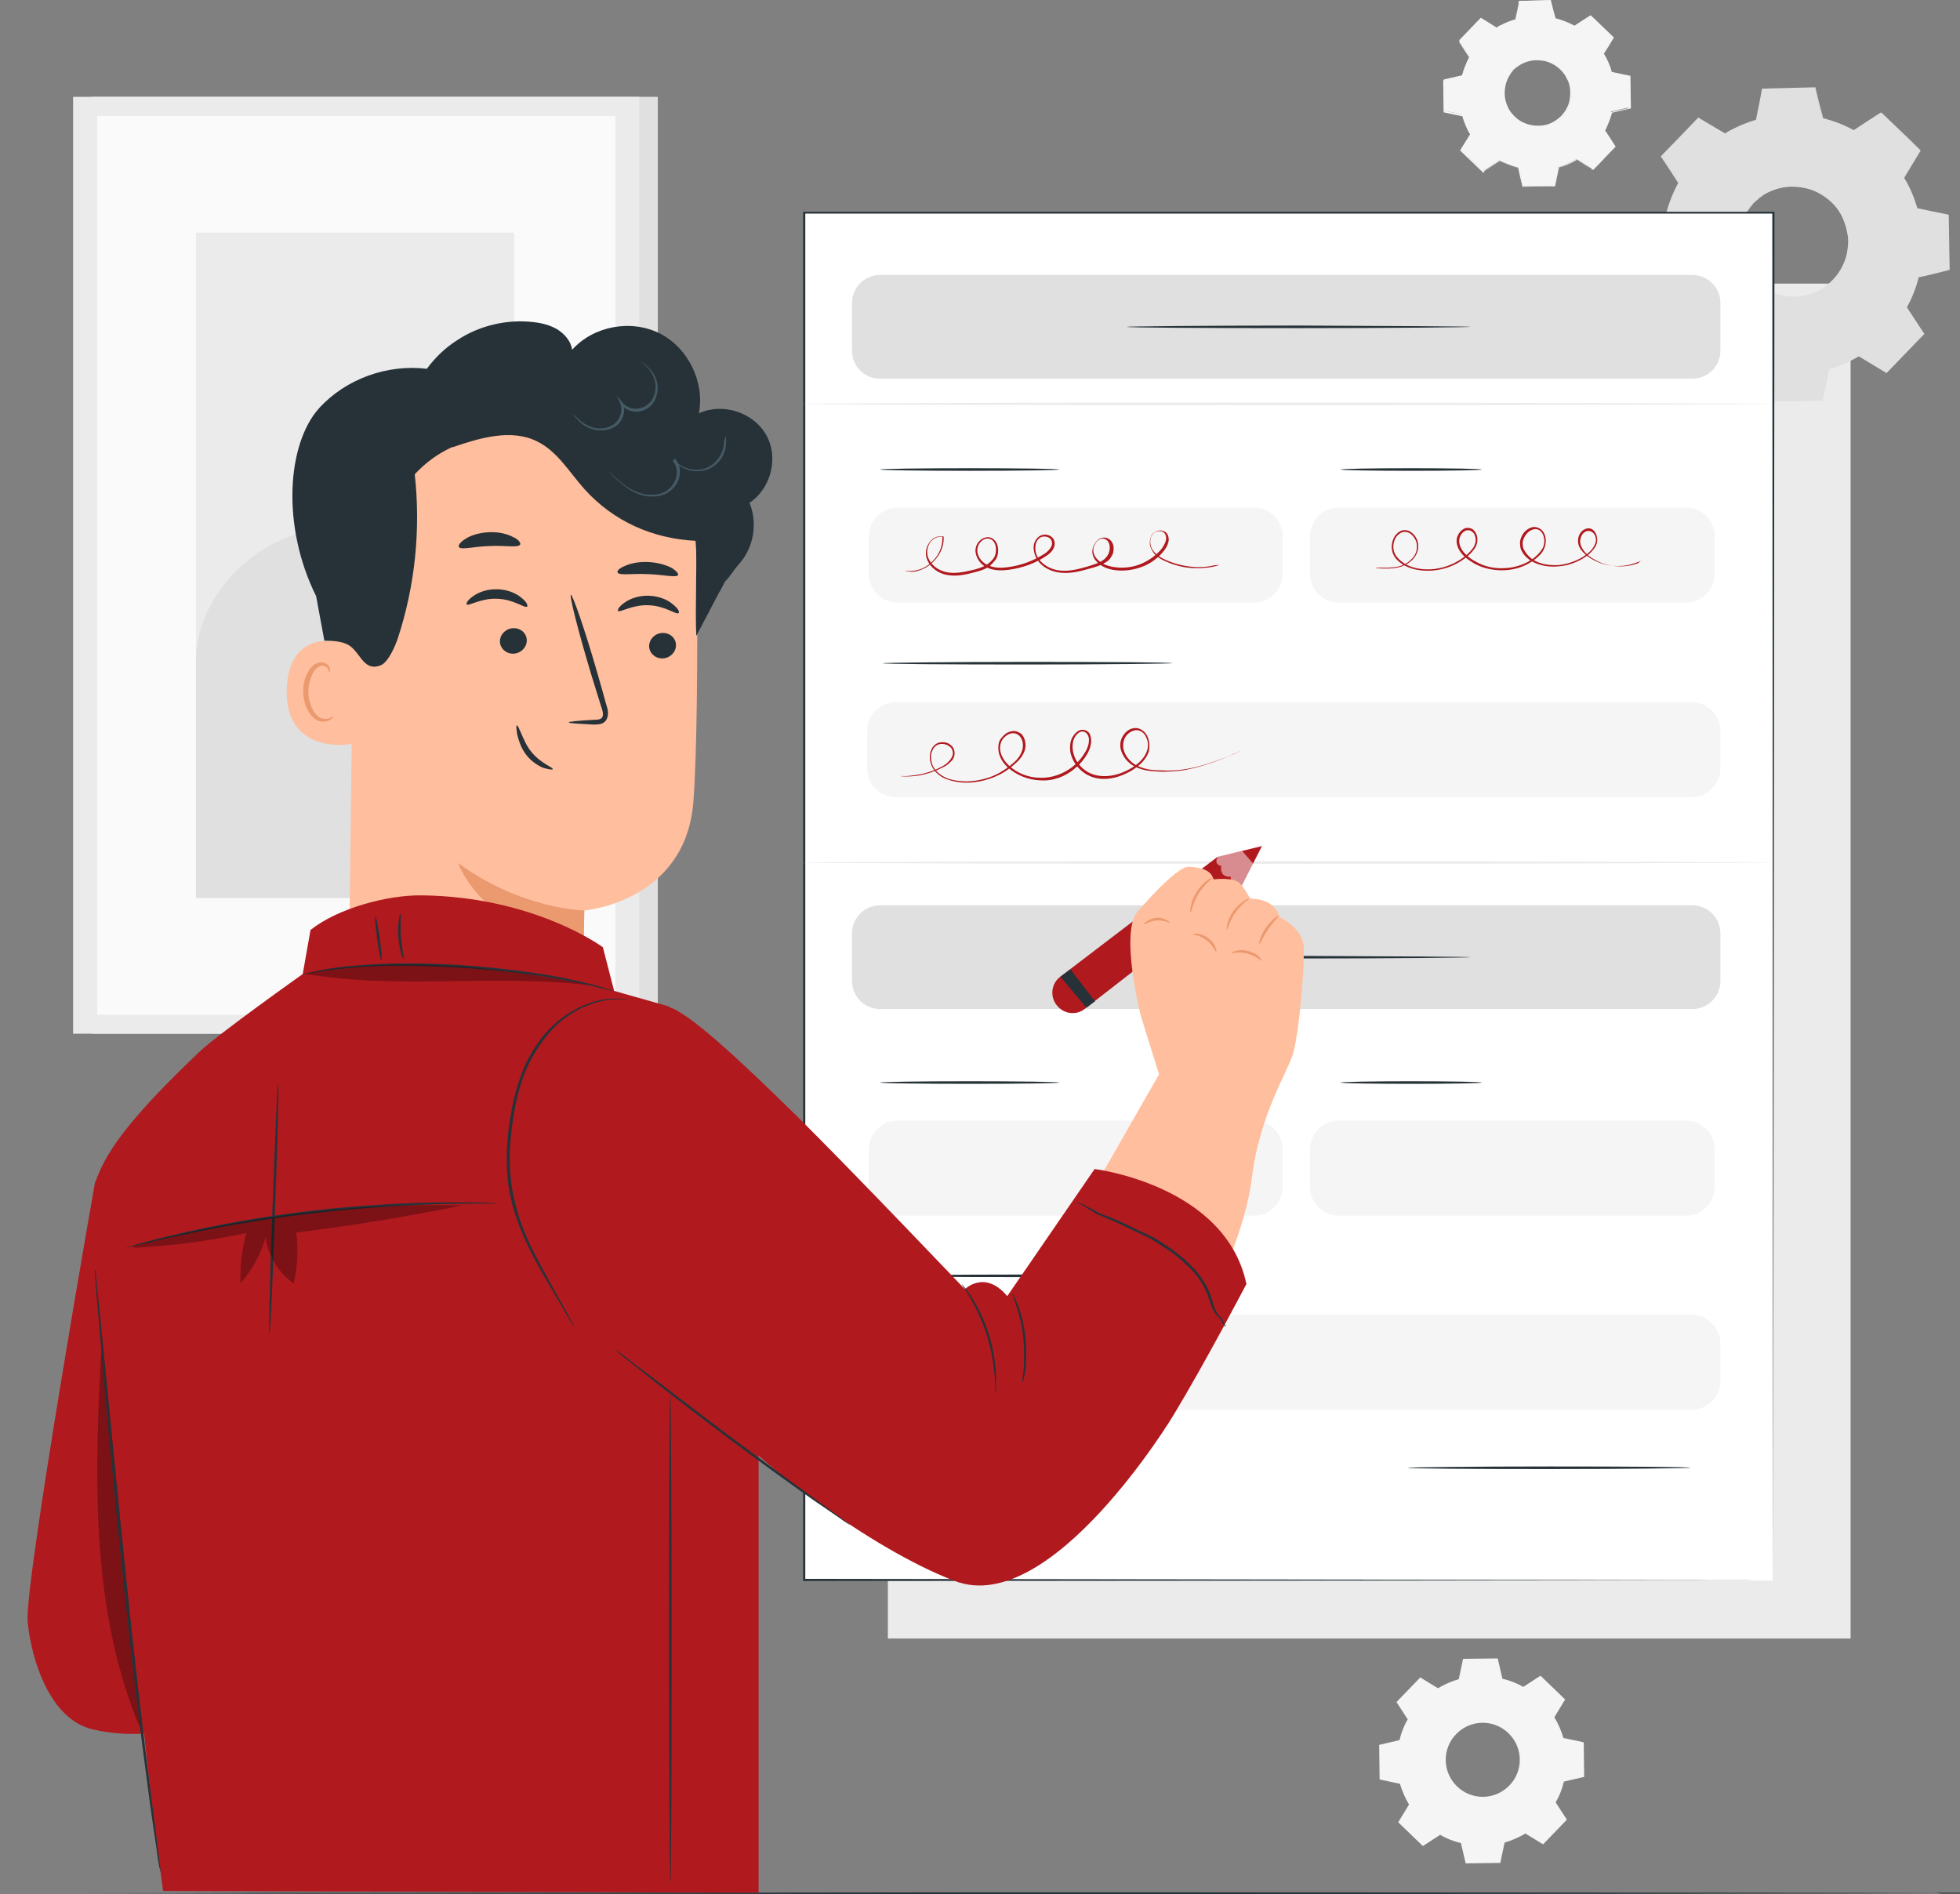 <svg xmlns="http://www.w3.org/2000/svg" width="268" height="259" viewBox="0 0 268 259" fill="none"><rect x="0" y="0" width="268" height="259" fill="#808080" stroke="none"/><g clip-path="url(#clip0_939_2037)"><path d="M253.039 38.782H121.404V224.061H253.039V38.782Z" fill="#EBEBEB"></path><path d="M235.89 18.267C237.25 17.44 238.669 16.849 240.148 16.435L241.035 12.178L248.19 12.06L249.195 16.258C250.674 16.612 252.152 17.203 253.512 17.972L257.119 15.607L262.264 20.573L260.017 24.298C260.845 25.657 261.436 27.076 261.85 28.554L266.108 29.441L266.226 36.594L262.028 37.599C261.673 39.077 261.081 40.555 260.313 41.915L262.678 45.521L257.711 50.665L253.985 48.418C252.625 49.246 251.206 49.837 249.727 50.251L248.84 54.507L241.685 54.626L240.68 50.428C239.201 50.074 237.723 49.482 236.363 48.714L232.756 51.078L227.611 46.113L229.858 42.388C229.03 41.028 228.439 39.609 228.025 38.132L223.767 37.245L223.708 30.15L227.907 29.145C228.261 27.668 228.853 26.189 229.622 24.83L227.256 21.224L232.223 16.08L235.89 18.267ZM239.734 27.786C236.777 30.86 236.895 35.708 239.911 38.664C242.986 41.62 247.835 41.501 250.792 38.486C253.749 35.412 253.63 30.564 250.614 27.608C247.539 24.652 242.69 24.771 239.734 27.786Z" fill="#E0E0E0"></path><path d="M239.734 27.786C239.734 27.786 240.147 27.195 241.153 26.544C242.158 25.894 243.932 25.126 246.179 25.362C247.303 25.48 248.486 25.835 249.609 26.544C250.674 27.254 251.738 28.318 252.388 29.619C252.743 30.269 252.98 31.038 253.098 31.747C253.216 32.516 253.275 33.284 253.157 34.112C252.98 35.708 252.211 37.304 251.028 38.546C249.846 39.787 248.249 40.556 246.652 40.851C245.884 40.969 245.056 41.029 244.287 40.91C243.518 40.792 242.809 40.615 242.099 40.26C240.739 39.669 239.674 38.664 238.906 37.6C238.137 36.536 237.723 35.353 237.605 34.23C237.309 31.983 237.959 30.21 238.61 29.205C239.201 28.2 239.734 27.786 239.734 27.786C239.793 27.845 239.26 28.318 238.669 29.323C238.078 30.387 237.486 32.102 237.841 34.23C238.019 35.294 238.433 36.417 239.142 37.422C239.911 38.427 240.916 39.373 242.217 39.905C242.868 40.201 243.577 40.378 244.287 40.497C244.997 40.615 245.765 40.615 246.534 40.438C248.072 40.201 249.491 39.432 250.614 38.25C251.738 37.068 252.448 35.59 252.625 34.053C252.743 33.284 252.743 32.516 252.566 31.806C252.448 31.097 252.211 30.387 251.915 29.737C251.324 28.436 250.378 27.49 249.313 26.781C248.249 26.072 247.125 25.717 246.061 25.599C243.932 25.303 242.217 26.012 241.153 26.604C240.207 27.313 239.793 27.845 239.734 27.786Z" fill="#E0E0E0"></path><path d="M235.89 18.268C235.89 18.268 235.831 18.209 235.653 18.149C235.476 18.031 235.239 17.913 234.944 17.735C234.293 17.381 233.347 16.79 232.164 16.08H232.224C230.982 17.381 229.267 19.154 227.256 21.283V21.164C227.966 22.229 228.794 23.47 229.622 24.771L229.681 24.83L229.622 24.889C228.912 26.19 228.321 27.608 227.966 29.205V29.264H227.907C226.606 29.559 225.186 29.914 223.708 30.328L223.826 30.151C223.886 32.397 223.945 34.821 223.945 37.304L223.826 37.127C225.127 37.422 226.606 37.718 228.084 38.013H228.202L228.262 38.132C228.675 39.491 229.267 40.969 230.095 42.388L230.154 42.506L230.095 42.625C229.385 43.748 228.616 45.048 227.848 46.349L227.788 46.113C229.385 47.65 231.159 49.364 232.933 51.079H232.697C233.82 50.31 235.062 49.541 236.304 48.714L236.422 48.655L236.54 48.714C237.782 49.423 239.261 50.014 240.857 50.369L240.976 50.428L241.035 50.547C241.33 51.847 241.685 53.325 242.04 54.744L241.803 54.567C244.051 54.508 246.475 54.508 248.959 54.448L248.722 54.626C249.018 53.266 249.314 51.847 249.609 50.369V50.251L249.728 50.192C251.147 49.778 252.625 49.187 253.926 48.359L254.044 48.3L254.163 48.359C255.404 49.128 256.646 49.837 257.888 50.606L257.592 50.665C259.248 48.95 260.904 47.236 262.56 45.521V45.817C261.791 44.575 260.963 43.393 260.194 42.211V41.974L260.254 41.856C261.022 40.496 261.555 39.018 261.968 37.599L262.028 37.481L262.146 37.422C263.565 37.067 264.984 36.713 266.344 36.417L266.167 36.654C266.108 34.23 266.108 31.806 266.049 29.5L266.226 29.678C264.807 29.382 263.388 29.086 261.968 28.791H261.85L261.791 28.672C261.377 27.136 260.727 25.717 259.958 24.416L259.899 24.298L259.958 24.18C260.727 22.938 261.495 21.697 262.205 20.514V20.751C260.372 18.977 258.716 17.322 257.06 15.785H257.297C255.996 16.612 254.813 17.381 253.69 18.149L253.63 18.209L253.571 18.149C252.152 17.322 250.674 16.79 249.254 16.435H249.195V16.376C248.84 14.839 248.486 13.479 248.19 12.178L248.308 12.297C245.529 12.356 243.164 12.356 241.153 12.415L241.271 12.356C240.916 14.07 240.621 15.43 240.384 16.612V16.671H240.325C238.788 17.085 237.723 17.617 237.073 17.913C236.718 18.09 236.481 18.209 236.304 18.327C236.008 18.268 235.89 18.268 235.89 18.268C235.89 18.268 235.949 18.209 236.126 18.09C236.304 17.972 236.54 17.854 236.895 17.676C237.605 17.322 238.669 16.79 240.148 16.376L240.089 16.435C240.325 15.253 240.621 13.893 240.916 12.178V12.119H240.976C242.986 12.06 245.352 12.001 248.131 11.942H248.249V12.06C248.545 13.361 248.9 14.72 249.314 16.258L249.195 16.139C250.615 16.494 252.093 17.026 253.571 17.854H253.394C254.517 17.085 255.759 16.317 257.001 15.489L257.238 15.371L257.356 15.489C259.012 17.085 260.727 18.681 262.501 20.455L262.619 20.573L262.56 20.692C261.85 21.874 261.081 23.115 260.313 24.416V24.239C261.141 25.539 261.732 27.017 262.205 28.554L262.028 28.436C263.388 28.732 264.807 29.027 266.285 29.323L266.463 29.382V29.559C266.522 31.865 266.522 34.289 266.581 36.713V36.89L266.404 36.949C265.044 37.304 263.624 37.659 262.205 37.954L262.382 37.777C262.028 39.314 261.436 40.792 260.668 42.152V41.915C261.436 43.098 262.264 44.339 263.033 45.521L263.151 45.64L263.033 45.758C261.377 47.472 259.721 49.187 258.066 50.901L257.947 51.02L257.77 50.901C256.528 50.133 255.286 49.423 254.044 48.655H254.281C252.921 49.482 251.383 50.133 249.964 50.547L250.141 50.369C249.846 51.847 249.55 53.266 249.254 54.626L249.195 54.803H249.018C246.534 54.862 244.11 54.862 241.863 54.921H241.685L241.626 54.744C241.271 53.266 240.916 51.847 240.621 50.547L240.798 50.724C239.201 50.31 237.723 49.719 236.422 49.01H236.659C235.417 49.837 234.175 50.665 233.051 51.374L232.933 51.492L232.815 51.374C231.041 49.66 229.267 47.945 227.67 46.408L227.552 46.29L227.611 46.172C228.38 44.871 229.149 43.63 229.858 42.506V42.684C229.03 41.265 228.38 39.787 227.966 38.368L228.084 38.486C226.606 38.191 225.186 37.895 223.826 37.599H223.708V37.481C223.649 34.998 223.649 32.574 223.59 30.328V30.21H223.708C225.186 29.855 226.606 29.5 227.907 29.205L227.788 29.323C228.202 27.727 228.794 26.249 229.503 24.948V25.066C228.675 23.766 227.848 22.524 227.138 21.46L227.079 21.401L227.138 21.342C229.149 19.273 230.863 17.558 232.164 16.198L232.224 16.139H232.283C233.465 16.849 234.352 17.44 235.003 17.854C235.299 18.031 235.535 18.209 235.713 18.327C235.831 18.209 235.89 18.268 235.89 18.268Z" fill="#E0E0E0"></path><path d="M204.667 3.784C205.495 3.311 206.323 2.897 207.21 2.66L207.742 0.118L212 0.059L212.591 2.601C213.478 2.838 214.365 3.133 215.193 3.606L217.381 2.187L220.456 5.143L219.096 7.331C219.569 8.158 219.983 8.986 220.22 9.873L222.763 10.405L222.822 14.662L220.279 15.253C220.042 16.139 219.747 17.026 219.274 17.854L220.693 20.041L217.736 23.116L215.548 21.756C214.72 22.229 213.892 22.642 213.005 22.879L212.473 25.421L208.215 25.48L207.624 22.938C206.737 22.702 205.85 22.347 205.022 21.933L202.834 23.352L199.759 20.396L201.119 18.209C200.646 17.381 200.232 16.553 199.996 15.666L197.453 15.134L197.394 10.878L199.936 10.287C200.173 9.4 200.528 8.513 200.942 7.685L199.522 5.498L202.479 2.424L204.667 3.784ZM206.973 9.518C205.199 11.351 205.259 14.248 207.092 16.021C208.925 17.795 211.823 17.736 213.597 15.903C215.371 14.07 215.311 11.173 213.478 9.4C211.645 7.626 208.747 7.685 206.973 9.518Z" fill="#F5F5F5"></path><path d="M206.973 9.518C206.973 9.518 207.209 9.163 207.801 8.749C208.392 8.336 209.457 7.922 210.817 8.04C211.467 8.099 212.177 8.336 212.827 8.749C213.478 9.163 214.069 9.814 214.483 10.582C214.66 10.996 214.838 11.41 214.897 11.883C214.956 12.356 215.015 12.829 214.897 13.302C214.779 14.248 214.306 15.193 213.596 15.962C212.886 16.671 211.94 17.203 210.994 17.322C210.521 17.381 210.048 17.44 209.575 17.322C209.102 17.263 208.688 17.144 208.274 16.967C207.446 16.612 206.795 16.021 206.381 15.371C205.908 14.72 205.672 14.011 205.613 13.361C205.435 12.001 205.849 10.937 206.204 10.346C206.677 9.754 206.973 9.518 206.973 9.518C206.973 9.518 206.677 9.814 206.322 10.464C205.968 11.055 205.613 12.119 205.79 13.42C205.908 14.07 206.145 14.72 206.559 15.312C207.032 15.903 207.623 16.494 208.392 16.79C208.747 16.967 209.22 17.085 209.634 17.144C210.048 17.203 210.521 17.203 210.994 17.144C211.881 17.026 212.768 16.553 213.478 15.844C214.128 15.134 214.601 14.248 214.66 13.361C214.72 12.888 214.72 12.474 214.66 12.001C214.601 11.587 214.483 11.173 214.246 10.759C213.892 9.991 213.3 9.4 212.709 8.986C212.058 8.572 211.408 8.336 210.757 8.277C209.457 8.099 208.451 8.513 207.86 8.868C207.269 9.222 206.973 9.518 206.973 9.518Z" fill="#F5F5F5"></path><path d="M204.667 3.784C204.667 3.784 204.608 3.784 204.548 3.724C204.43 3.665 204.312 3.606 204.135 3.488C203.721 3.252 203.188 2.956 202.479 2.483H202.538C201.769 3.252 200.764 4.316 199.581 5.557V5.498C199.995 6.148 200.468 6.858 201 7.685V7.745V7.804C200.586 8.572 200.232 9.459 199.995 10.405V10.464H199.936C199.167 10.641 198.28 10.878 197.452 11.114L197.511 10.996C197.511 12.356 197.571 13.775 197.571 15.253L197.511 15.134C198.28 15.312 199.167 15.489 200.054 15.666H200.113V15.726C200.35 16.553 200.705 17.44 201.237 18.268L201.296 18.327L201.237 18.386C200.823 19.095 200.35 19.805 199.877 20.573V20.455C200.823 21.401 201.887 22.406 202.952 23.411H202.774C203.425 22.997 204.194 22.465 204.962 21.992L205.022 21.933L205.081 21.992C205.849 22.406 206.736 22.761 207.623 22.997H207.683V23.056C207.86 23.825 208.097 24.712 208.274 25.599L208.156 25.48C209.516 25.48 210.994 25.421 212.413 25.421L212.295 25.539C212.473 24.712 212.65 23.884 212.827 22.997V22.938H212.886C213.714 22.702 214.601 22.347 215.429 21.815L215.488 21.756L215.548 21.815C216.316 22.288 217.026 22.702 217.736 23.175H217.558C218.563 22.11 219.569 21.105 220.515 20.1V20.278C220.042 19.568 219.569 18.8 219.096 18.09L219.037 18.031L219.096 17.972C219.569 17.145 219.864 16.317 220.101 15.43V15.371H220.16C220.988 15.134 221.875 14.957 222.703 14.78L222.585 14.898C222.585 13.42 222.525 12.001 222.525 10.641L222.644 10.76C221.757 10.582 220.929 10.405 220.101 10.228H220.042V10.168C219.805 9.282 219.391 8.395 218.918 7.626L218.859 7.567L218.918 7.508C219.391 6.74 219.805 6.03 220.278 5.321V5.439C219.214 4.375 218.15 3.429 217.203 2.483H217.322C216.553 2.956 215.843 3.429 215.134 3.902L215.074 3.961H215.015C214.128 3.488 213.3 3.133 212.413 2.956H212.354V2.897C212.118 2.01 211.94 1.182 211.763 0.355L211.822 0.414C210.166 0.414 208.747 0.473 207.564 0.473L207.623 0.414C207.387 1.419 207.21 2.247 207.091 2.956C206.204 3.192 205.554 3.488 205.14 3.724C204.962 3.843 204.785 3.902 204.667 3.961C204.726 3.784 204.667 3.784 204.667 3.784C204.667 3.784 204.726 3.724 204.785 3.665C204.903 3.606 205.022 3.488 205.258 3.429C205.672 3.192 206.322 2.897 207.21 2.66L207.15 2.719C207.269 2.01 207.446 1.182 207.683 0.177V0.118H207.742C208.924 0.118 210.344 0.059 211.999 0H212.059V0.059C212.236 0.828 212.473 1.655 212.709 2.542L212.65 2.483C213.537 2.719 214.365 3.015 215.252 3.488V3.547C215.962 3.074 216.671 2.601 217.44 2.128L217.499 2.069L217.558 2.128C218.563 3.074 219.569 4.079 220.633 5.084L220.692 5.143L220.633 5.202C220.219 5.912 219.746 6.68 219.273 7.39V7.272C219.746 8.04 220.16 8.927 220.397 9.873L220.278 9.814C221.106 9.991 221.934 10.168 222.821 10.346H222.939V10.464C222.939 11.883 222.999 13.302 222.999 14.721V14.839H222.88C222.052 15.016 221.225 15.253 220.338 15.43L220.456 15.312C220.219 16.199 219.864 17.085 219.45 17.913V17.795C219.924 18.504 220.397 19.214 220.87 19.982L220.929 20.041L220.87 20.1C219.864 21.105 218.918 22.17 217.913 23.175L217.854 23.234L217.736 23.175C217.026 22.761 216.257 22.288 215.548 21.815H215.666C214.838 22.347 213.951 22.702 213.064 22.938L213.182 22.82C213.005 23.707 212.827 24.534 212.65 25.362V25.48H212.532C211.053 25.48 209.634 25.539 208.274 25.539H208.156V25.421C207.919 24.534 207.742 23.707 207.564 22.879L207.683 22.997C206.736 22.761 205.849 22.406 205.081 21.933H205.199C204.43 22.406 203.721 22.879 203.011 23.352L202.834 23.648L202.774 23.588C201.71 22.583 200.646 21.519 199.699 20.633L199.64 20.573L199.699 20.514C200.172 19.746 200.646 18.977 201.059 18.327V18.445C200.527 17.617 200.172 16.672 199.936 15.844L199.995 15.903C199.108 15.726 198.221 15.548 197.452 15.371H197.393V15.312C197.393 13.834 197.334 12.356 197.334 11.055V10.996H197.393C198.28 10.76 199.108 10.582 199.936 10.405L199.877 10.464C200.113 9.518 200.468 8.631 200.941 7.863V7.922C200.409 7.153 199.936 6.385 199.522 5.735V5.675L199.581 5.616C200.823 4.375 201.828 3.311 202.597 2.542C203.307 2.956 203.839 3.311 204.253 3.547C204.43 3.665 204.548 3.724 204.667 3.843C204.667 3.784 204.667 3.784 204.667 3.784Z" fill="#F5F5F5"></path><path d="M89.945 13.243H12.537V141.353H89.945V13.243Z" fill="#E0E0E0"></path><path d="M87.402 13.243H9.994V141.353H87.402V13.243Z" fill="#EBEBEB"></path><path d="M84.149 15.844H13.306V138.752H84.149V15.844Z" fill="#FAFAFA"></path><path d="M70.312 31.806H26.789V122.79H70.312V31.806Z" fill="#EBEBEB"></path><path d="M26.788 90.57C26.67 82.057 34.358 73.781 42.755 72.598C46.776 72.007 51.034 72.835 54.759 71.297C61.442 68.578 63.57 59.651 70.312 57.05L70.608 122.79H26.788V90.57Z" fill="#E0E0E0"></path><path d="M196.624 230.859C197.511 230.327 198.458 229.914 199.463 229.618L200.054 226.839L204.785 226.78L205.436 229.559C206.441 229.795 207.387 230.15 208.274 230.682L210.639 229.145L214.01 232.397L212.532 234.82C213.064 235.707 213.478 236.653 213.774 237.658L216.553 238.249L216.612 242.979L213.833 243.629C213.596 244.634 213.241 245.58 212.709 246.467L214.247 248.832L210.994 252.201L208.57 250.723C207.683 251.256 206.736 251.669 205.731 251.965L205.14 254.744L200.409 254.803L199.759 252.024C198.753 251.788 197.807 251.433 196.92 250.901L194.555 252.438L191.184 249.186L192.662 246.762C192.13 245.876 191.716 244.93 191.421 243.925L188.641 243.334L188.582 238.604L191.361 237.954C191.598 236.949 191.953 236.003 192.485 235.116L190.947 232.751L194.2 229.382L196.624 230.859ZM199.108 237.126C197.157 239.136 197.216 242.329 199.226 244.279C201.237 246.23 204.43 246.171 206.382 244.161C208.333 242.151 208.274 238.959 206.263 237.008C204.253 235.057 201.06 235.116 199.108 237.126Z" fill="#F5F5F5"></path><path d="M264.57 258.823C264.57 258.823 264.865 258.823 265.398 258.823C265.989 258.823 266.817 258.823 268 258.823V258.882C254.694 258.941 200.526 259 135.714 259C98.223 259 64.338 258.941 39.738 258.941C27.438 258.941 17.503 258.882 10.644 258.882C17.503 258.882 27.438 258.882 39.738 258.823C64.279 258.823 98.223 258.823 135.714 258.764C200.467 258.764 254.694 258.823 268 258.882V258.941C266.876 258.941 265.989 258.941 265.398 258.941C264.865 258.823 264.57 258.823 264.57 258.823Z" fill="#263238"></path><path d="M242.396 29.145H109.874V216.139H242.396V29.145Z" fill="white"></path><path d="M242.454 216.08C242.454 214.838 242.395 139.58 242.336 29.087L242.454 29.205C202.361 29.205 157.359 29.205 109.933 29.205L110.11 29.027C110.11 99.083 110.11 163.878 110.11 216.021L109.992 215.902C190.416 216.021 241.39 216.08 242.454 216.08C241.449 216.08 190.416 216.139 109.933 216.198H109.814V216.08C109.814 163.937 109.814 99.201 109.814 29.087V28.968H109.992C157.418 28.968 202.42 28.968 242.513 28.968H242.632V29.087C242.513 139.58 242.454 214.838 242.454 216.08Z" fill="#263238"></path><path d="M171.433 166.242H122.765C120.577 166.242 118.803 164.469 118.803 162.282V157.197C118.803 155.01 120.577 153.236 122.765 153.236H171.433C173.621 153.236 175.395 155.01 175.395 157.197V162.282C175.395 164.469 173.621 166.242 171.433 166.242Z" fill="#F5F5F5"></path><path d="M230.508 166.242H183.082C180.894 166.242 179.12 164.469 179.12 162.282V157.197C179.12 155.01 180.894 153.236 183.082 153.236H230.508C232.696 153.236 234.471 155.01 234.471 157.197V162.282C234.471 164.469 232.696 166.242 230.508 166.242Z" fill="#F5F5F5"></path><path d="M231.278 192.787H122.528C120.34 192.787 118.566 191.013 118.566 188.826V183.742C118.566 181.554 120.34 179.781 122.528 179.781H231.278C233.466 179.781 235.24 181.554 235.24 183.742V188.826C235.24 191.013 233.466 192.787 231.278 192.787Z" fill="#F5F5F5"></path><path d="M132.581 148.211C139.341 148.211 144.822 148.132 144.822 148.034C144.822 147.936 139.341 147.856 132.581 147.856C125.82 147.856 120.34 147.936 120.34 148.034C120.34 148.132 125.82 148.211 132.581 148.211Z" fill="#263238"></path><path d="M192.958 148.211C198.282 148.211 202.597 148.132 202.597 148.034C202.597 147.936 198.282 147.856 192.958 147.856C187.635 147.856 183.319 147.936 183.319 148.034C183.319 148.132 187.635 148.211 192.958 148.211Z" fill="#263238"></path><path d="M160.316 174.46C160.316 174.519 151.446 174.637 140.506 174.637C129.566 174.637 120.695 174.578 120.695 174.46C120.695 174.401 129.566 174.283 140.506 174.283C151.446 174.342 160.316 174.401 160.316 174.46Z" fill="#263238"></path><path d="M231.395 137.983H120.34C118.211 137.983 116.496 136.269 116.496 134.141V127.638C116.496 125.509 118.211 123.795 120.34 123.795H231.395C233.524 123.795 235.239 125.509 235.239 127.638V134.141C235.239 136.269 233.524 137.983 231.395 137.983Z" fill="#E0E0E0"></path><path d="M201.118 130.889C201.118 130.948 190.592 131.067 177.583 131.067C164.573 131.067 154.047 131.008 154.047 130.889C154.047 130.83 164.573 130.712 177.583 130.712C190.592 130.771 201.118 130.83 201.118 130.889Z" fill="#263238"></path><path d="M231.395 51.788H120.34C118.211 51.788 116.496 50.074 116.496 47.945V41.442C116.496 39.314 118.211 37.6 120.34 37.6H231.395C233.524 37.6 235.239 39.314 235.239 41.442V47.945C235.239 50.074 233.524 51.788 231.395 51.788Z" fill="#E0E0E0"></path><path d="M201.118 44.694C201.118 44.753 190.592 44.871 177.583 44.871C164.573 44.871 154.047 44.812 154.047 44.694C154.047 44.635 164.573 44.517 177.583 44.517C190.592 44.576 201.118 44.635 201.118 44.694Z" fill="#263238"></path><path d="M242.454 55.217C242.454 55.276 212.768 55.394 176.104 55.394C139.441 55.394 109.755 55.335 109.755 55.217C109.755 55.158 139.441 55.04 176.104 55.04C212.709 55.099 242.454 55.158 242.454 55.217Z" fill="#EBEBEB"></path><path d="M242.454 117.942C242.454 118.001 212.768 118.119 176.104 118.119C139.441 118.119 109.755 118.06 109.755 117.942C109.755 117.883 139.441 117.765 176.104 117.765C212.709 117.765 242.454 117.883 242.454 117.942Z" fill="#EBEBEB"></path><path d="M171.433 82.412H122.765C120.577 82.412 118.803 80.638 118.803 78.451V73.367C118.803 71.179 120.577 69.406 122.765 69.406H171.433C173.621 69.406 175.395 71.179 175.395 73.367V78.451C175.395 80.638 173.621 82.412 171.433 82.412Z" fill="#F5F5F5"></path><path d="M230.508 82.412H183.082C180.894 82.412 179.12 80.638 179.12 78.451V73.367C179.12 71.179 180.894 69.406 183.082 69.406H230.508C232.696 69.406 234.471 71.179 234.471 73.367V78.451C234.471 80.638 232.696 82.412 230.508 82.412Z" fill="#F5F5F5"></path><path d="M231.278 109.015H122.528C120.34 109.015 118.566 107.242 118.566 105.054V99.97C118.566 97.783 120.34 96.009 122.528 96.009H231.278C233.466 96.009 235.24 97.783 235.24 99.97V105.054C235.24 107.242 233.466 109.015 231.278 109.015Z" fill="#F5F5F5"></path><path d="M132.581 64.381C139.341 64.381 144.822 64.301 144.822 64.203C144.822 64.105 139.341 64.026 132.581 64.026C125.82 64.026 120.34 64.105 120.34 64.203C120.34 64.301 125.82 64.381 132.581 64.381Z" fill="#263238"></path><path d="M192.958 64.381C198.282 64.381 202.597 64.301 202.597 64.203C202.597 64.105 198.282 64.026 192.958 64.026C187.635 64.026 183.319 64.105 183.319 64.203C183.319 64.301 187.635 64.381 192.958 64.381Z" fill="#263238"></path><path d="M160.316 90.689C160.316 90.748 151.446 90.866 140.506 90.866C129.566 90.866 120.695 90.807 120.695 90.689C120.695 90.629 129.566 90.511 140.506 90.511C151.446 90.511 160.316 90.57 160.316 90.689Z" fill="#263238"></path><path d="M231.159 200.709C231.159 200.768 222.525 200.886 211.822 200.886C201.118 200.886 192.484 200.827 192.484 200.709C192.484 200.649 201.118 200.531 211.822 200.531C222.466 200.531 231.159 200.59 231.159 200.709Z" fill="#263238"></path><path d="M166.702 77.269C166.702 77.269 166.406 77.387 165.815 77.505C165.224 77.623 164.278 77.742 163.095 77.682C161.912 77.623 160.493 77.328 158.955 76.559C158.601 76.382 158.187 76.086 157.891 75.791C157.595 75.436 157.359 75.022 157.241 74.549C157.181 74.076 157.241 73.544 157.536 73.071C157.891 72.657 158.482 72.421 159.015 72.598C159.31 72.657 159.547 72.894 159.665 73.13C159.783 73.367 159.842 73.721 159.783 74.017C159.665 74.608 159.369 75.081 158.955 75.554C158.187 76.441 157.181 77.15 155.999 77.564C154.816 77.978 153.515 78.155 152.155 77.919C151.504 77.801 150.854 77.564 150.263 77.091C149.73 76.677 149.257 75.968 149.376 75.199C149.435 74.845 149.553 74.49 149.789 74.194C150.026 73.899 150.322 73.603 150.736 73.544C151.15 73.426 151.564 73.603 151.859 73.899C152.155 74.194 152.273 74.608 152.273 74.963C152.273 75.377 152.214 75.731 151.977 76.086C151.8 76.441 151.504 76.737 151.15 76.914C150.499 77.328 149.73 77.564 149.021 77.742C147.601 78.155 146.005 78.569 144.408 78.215C143.639 78.037 142.871 77.682 142.279 77.091C141.688 76.5 141.333 75.672 141.333 74.845C141.333 74.313 141.57 73.781 141.984 73.426C142.398 73.071 143.048 73.012 143.521 73.249C143.758 73.367 143.994 73.544 144.113 73.84C144.231 74.076 144.231 74.372 144.172 74.667C144.053 75.199 143.639 75.613 143.226 75.909C141.629 77.032 139.737 77.682 137.903 77.919C136.957 78.037 136.011 78.037 135.124 77.682C134.237 77.328 133.586 76.559 133.409 75.613C133.232 74.667 133.882 73.662 134.828 73.485C135.301 73.367 135.774 73.603 136.07 73.958C136.366 74.313 136.484 74.785 136.484 75.199C136.484 75.613 136.425 76.086 136.188 76.441C135.952 76.796 135.656 77.091 135.361 77.387C134.71 77.86 133.941 78.096 133.173 78.274C131.694 78.687 130.216 78.924 128.856 78.451C128.205 78.214 127.614 77.801 127.2 77.269C126.786 76.737 126.549 76.086 126.609 75.436C126.668 74.786 126.963 74.254 127.377 73.84C127.791 73.426 128.383 73.249 128.974 73.367H129.033V73.426C129.092 74.726 128.501 75.85 127.85 76.559C127.2 77.328 126.431 77.742 125.781 77.978C125.13 78.214 124.598 78.214 124.243 78.155C123.888 78.096 123.711 78.037 123.711 78.037C123.711 77.978 124.48 78.274 125.781 77.86C126.431 77.623 127.141 77.209 127.791 76.441C128.442 75.731 128.915 74.608 128.856 73.367L128.915 73.426C128.442 73.308 127.91 73.485 127.496 73.84C127.082 74.194 126.845 74.726 126.786 75.318C126.668 76.5 127.673 77.682 128.915 78.096C130.157 78.569 131.635 78.274 133.113 77.919C133.823 77.742 134.592 77.505 135.183 77.032C135.479 76.796 135.774 76.5 135.952 76.204C136.129 75.85 136.188 75.495 136.188 75.081C136.188 74.726 136.07 74.313 135.834 74.017C135.597 73.721 135.183 73.603 134.828 73.662C134.06 73.84 133.527 74.667 133.646 75.495C133.764 76.323 134.414 77.032 135.183 77.328C136.011 77.682 136.898 77.682 137.785 77.564C139.618 77.328 141.392 76.677 142.989 75.613C143.344 75.318 143.699 74.963 143.817 74.549C143.935 74.135 143.758 73.662 143.344 73.485C142.93 73.308 142.457 73.308 142.102 73.603C141.747 73.899 141.57 74.372 141.57 74.845C141.511 75.613 141.865 76.323 142.398 76.855C142.93 77.387 143.639 77.742 144.349 77.919C145.827 78.274 147.365 77.86 148.784 77.446C149.494 77.209 150.203 77.032 150.795 76.618C151.09 76.441 151.327 76.145 151.504 75.85C151.682 75.554 151.741 75.199 151.741 74.845C151.741 74.49 151.623 74.194 151.445 73.958C151.209 73.721 150.913 73.603 150.617 73.662C150.026 73.781 149.553 74.49 149.494 75.081C149.435 75.731 149.789 76.323 150.322 76.737C150.795 77.15 151.445 77.387 152.096 77.505C153.338 77.742 154.639 77.623 155.762 77.209C156.886 76.796 157.891 76.086 158.66 75.258C159.015 74.845 159.31 74.372 159.429 73.84C159.547 73.367 159.31 72.775 158.837 72.657C158.364 72.539 157.832 72.716 157.595 73.071C157.3 73.426 157.241 73.958 157.3 74.372C157.418 75.318 158.187 75.909 158.896 76.323C160.375 77.091 161.794 77.387 162.977 77.505C164.159 77.623 165.046 77.505 165.638 77.387C165.933 77.328 166.17 77.269 166.347 77.269C166.643 77.269 166.702 77.269 166.702 77.269Z" fill="#B0191E"></path><path d="M224.595 76.559C224.595 76.559 224.358 76.736 223.826 76.914C223.294 77.091 222.525 77.387 221.52 77.387C220.514 77.446 219.154 77.268 217.853 76.559C217.203 76.204 216.552 75.731 216.079 75.022C215.843 74.667 215.724 74.194 215.784 73.721C215.843 73.248 216.079 72.775 216.493 72.48C216.671 72.362 216.966 72.243 217.203 72.243C217.499 72.243 217.735 72.362 217.912 72.539C218.267 72.894 218.445 73.485 218.386 74.017C218.326 74.549 218.031 75.022 217.617 75.436C217.262 75.85 216.789 76.145 216.316 76.441C215.37 76.973 214.246 77.387 213.063 77.446C211.881 77.564 210.639 77.387 209.515 76.795C208.983 76.5 208.451 76.027 208.155 75.495C207.978 75.199 207.859 74.904 207.859 74.549C207.8 74.194 207.86 73.839 207.978 73.544C208.214 72.894 208.687 72.362 209.397 72.125C209.752 72.007 210.166 72.066 210.461 72.243C210.816 72.421 211.053 72.716 211.171 73.012C211.467 73.662 211.408 74.431 211.112 75.081C210.816 75.731 210.284 76.204 209.693 76.618C208.569 77.446 207.15 77.919 205.731 77.978C204.311 78.037 202.833 77.741 201.65 77.091C201.059 76.736 200.468 76.382 199.995 75.85C199.521 75.317 199.167 74.667 199.167 73.958C199.167 73.248 199.64 72.539 200.29 72.243C200.645 72.125 201.059 72.184 201.355 72.362C201.65 72.598 201.828 72.894 201.946 73.248C202.123 73.899 201.946 74.667 201.532 75.14C201.177 75.672 200.645 76.086 200.172 76.441C198.161 77.919 195.619 78.332 193.49 77.859C192.425 77.623 191.42 77.091 190.769 76.263C190.474 75.85 190.296 75.317 190.296 74.844C190.296 74.312 190.415 73.839 190.651 73.426C190.888 73.012 191.302 72.657 191.716 72.539C192.189 72.421 192.662 72.539 193.017 72.834C193.726 73.367 194.022 74.253 193.904 75.022C193.785 75.79 193.371 76.382 192.839 76.795C192.366 77.209 191.775 77.446 191.302 77.564C190.296 77.8 189.469 77.741 188.936 77.741C188.7 77.741 188.463 77.682 188.345 77.682C188.227 77.682 188.108 77.682 188.108 77.623C188.108 77.623 188.168 77.623 188.345 77.623C188.522 77.623 188.7 77.623 188.936 77.623C189.469 77.623 190.296 77.682 191.302 77.446C191.775 77.328 192.307 77.091 192.78 76.677C193.253 76.263 193.667 75.731 193.726 75.022C193.844 74.312 193.549 73.544 192.898 73.012C192.603 72.775 192.189 72.657 191.775 72.775C191.361 72.894 191.065 73.189 190.829 73.544C190.415 74.312 190.356 75.376 191.006 76.145C191.597 76.914 192.544 77.446 193.608 77.682C195.678 78.155 198.102 77.682 200.054 76.263C200.527 75.909 201 75.495 201.355 75.022C201.709 74.549 201.887 73.899 201.709 73.367C201.65 73.071 201.473 72.834 201.236 72.657C201 72.48 200.704 72.48 200.468 72.539C199.935 72.716 199.521 73.367 199.521 73.958C199.521 74.549 199.817 75.199 200.29 75.672C200.704 76.145 201.296 76.559 201.887 76.855C203.07 77.505 204.43 77.8 205.849 77.682C207.209 77.623 208.569 77.15 209.634 76.382C210.166 75.968 210.639 75.495 210.935 74.963C211.23 74.371 211.23 73.721 210.994 73.13C210.757 72.539 210.166 72.184 209.574 72.421C208.983 72.598 208.569 73.13 208.333 73.662C208.214 73.958 208.155 74.253 208.214 74.549C208.214 74.844 208.333 75.14 208.51 75.376C208.806 75.909 209.279 76.322 209.752 76.618C210.757 77.209 211.999 77.328 213.123 77.268C214.246 77.15 215.311 76.795 216.257 76.263C216.73 75.968 217.144 75.672 217.499 75.317C217.853 74.963 218.09 74.49 218.208 74.076C218.267 73.603 218.149 73.13 217.794 72.834C217.499 72.539 216.966 72.539 216.671 72.775C216.316 73.012 216.138 73.426 216.079 73.839C216.02 74.253 216.138 74.667 216.375 75.022C216.789 75.731 217.439 76.204 218.09 76.559C219.332 77.268 220.633 77.446 221.638 77.446C222.643 77.446 223.412 77.209 223.944 77.032C224.299 76.736 224.536 76.559 224.595 76.559Z" fill="#B0191E"></path><path d="M169.599 102.69C169.599 102.69 169.54 102.749 169.363 102.808C169.185 102.867 168.949 102.985 168.712 103.103C168.121 103.34 167.234 103.754 166.051 104.168C164.869 104.581 163.449 105.054 161.675 105.35C160.788 105.468 159.842 105.527 158.837 105.527C157.832 105.468 156.767 105.468 155.703 105.054C154.638 104.7 153.633 103.813 153.278 102.571C153.101 101.98 153.16 101.271 153.515 100.68C153.869 100.088 154.402 99.615 155.17 99.556C155.88 99.497 156.59 100.029 156.885 100.68C157.181 101.33 157.24 102.098 157.063 102.808C156.826 103.517 156.353 104.108 155.821 104.581C155.289 105.054 154.638 105.468 153.988 105.764C152.628 106.414 151.031 106.769 149.493 106.296C147.956 105.823 146.714 104.522 146.359 102.867C146.3 102.453 146.3 102.039 146.359 101.625C146.418 101.212 146.596 100.798 146.892 100.443C147.187 100.088 147.542 99.793 148.015 99.793C148.488 99.793 148.961 100.088 149.08 100.561C149.375 101.448 149.08 102.335 148.666 103.103C148.252 103.813 147.66 104.522 147.01 105.054C145.709 106.178 143.994 106.828 142.279 106.71C140.564 106.651 138.967 106 137.726 104.877C137.134 104.286 136.661 103.576 136.543 102.749C136.484 102.335 136.484 101.921 136.602 101.507C136.72 101.093 137.016 100.798 137.312 100.502C137.607 100.207 138.021 100.029 138.435 99.97C138.849 99.911 139.263 100.088 139.618 100.325C140.209 100.916 140.328 101.803 140.15 102.512C139.914 103.281 139.441 103.872 138.908 104.345C138.376 104.818 137.785 105.291 137.193 105.646C135.952 106.355 134.651 106.769 133.35 106.946C132.049 107.123 130.748 107.005 129.565 106.591C128.974 106.414 128.441 106.059 128.027 105.646C127.614 105.232 127.318 104.7 127.2 104.108C127.081 103.517 127.14 102.926 127.377 102.453C127.614 101.921 128.087 101.566 128.619 101.507C129.151 101.448 129.683 101.566 130.038 101.921C130.452 102.217 130.57 102.808 130.511 103.222C130.452 103.695 130.156 104.049 129.802 104.345C129.506 104.64 129.151 104.818 128.796 104.995C128.087 105.35 127.436 105.586 126.845 105.764C125.662 106.118 124.657 106.178 124.006 106.178C123.356 106.178 123.001 106.118 123.001 106.118C123.001 106.118 123.06 106.118 123.238 106.118C123.415 106.118 123.651 106.118 124.006 106.118C124.657 106.059 125.603 106 126.786 105.646C127.377 105.468 128.027 105.232 128.678 104.877C129.033 104.7 129.328 104.522 129.624 104.227C129.92 103.931 130.156 103.635 130.275 103.222C130.334 102.808 130.215 102.335 129.861 102.098C129.506 101.803 129.033 101.685 128.56 101.744C128.087 101.803 127.673 102.157 127.495 102.63C127.259 103.103 127.259 103.635 127.377 104.168C127.554 105.232 128.56 106.059 129.624 106.473C130.748 106.828 132.049 106.946 133.29 106.769C134.591 106.591 135.892 106.178 137.016 105.468C137.607 105.113 138.14 104.7 138.672 104.227C139.204 103.754 139.618 103.163 139.795 102.512C139.973 101.862 139.854 101.034 139.322 100.561C138.79 100.088 137.962 100.207 137.43 100.739C137.134 100.975 136.957 101.271 136.839 101.625C136.72 101.98 136.72 102.335 136.779 102.69C136.898 103.399 137.371 104.108 137.903 104.64C139.027 105.705 140.623 106.355 142.22 106.355C143.817 106.414 145.472 105.823 146.773 104.759C147.424 104.227 147.956 103.576 148.37 102.867C148.606 102.512 148.725 102.157 148.843 101.744C148.902 101.33 148.961 100.975 148.784 100.62C148.666 100.266 148.311 100.029 148.015 100.029C147.66 100.029 147.365 100.266 147.128 100.561C146.655 101.152 146.596 101.98 146.714 102.749C147.01 104.286 148.193 105.527 149.612 105.941C151.031 106.355 152.628 106.059 153.869 105.468C155.17 104.877 156.412 103.931 156.826 102.69C157.063 102.039 157.004 101.389 156.708 100.798C156.471 100.207 155.88 99.793 155.289 99.852C154.697 99.911 154.165 100.325 153.869 100.798C153.574 101.33 153.515 101.921 153.633 102.512C153.929 103.635 154.875 104.522 155.88 104.877C156.885 105.291 157.95 105.35 158.955 105.35C159.96 105.409 160.907 105.35 161.734 105.232C163.449 104.995 164.928 104.522 166.11 104.108C167.293 103.695 168.18 103.34 168.771 103.044C169.067 102.926 169.304 102.808 169.481 102.749C169.481 102.69 169.599 102.69 169.599 102.69Z" fill="#B0191E"></path><path d="M48.372 78.155L47.721 132.013C47.603 141.176 49.318 154.655 63.806 154.182C76.343 152.823 79.654 140.94 79.772 132.367C79.832 128.288 79.891 124.918 79.891 124.505C79.891 124.505 93.61 123.381 94.793 109.843C95.325 103.281 95.384 89.683 95.325 77.387C95.207 64.203 84.976 53.266 71.789 52.32L70.488 52.202C56.237 52.025 48.194 63.967 48.372 78.155Z" fill="#FFBE9D"></path><path d="M79.891 124.505C79.891 124.505 71.316 124.386 62.623 118.001C62.623 118.001 66.23 128.229 79.831 127.993L79.891 124.505Z" fill="#EB996E"></path><path d="M72.085 82.944C71.79 83.24 70.252 81.939 68.005 81.88C65.758 81.762 64.043 82.944 63.807 82.648C63.688 82.53 63.984 81.998 64.694 81.525C65.403 80.993 66.645 80.52 68.064 80.579C69.484 80.638 70.666 81.17 71.317 81.762C72.026 82.294 72.204 82.826 72.085 82.944Z" fill="#263238"></path><path d="M72.027 87.674C71.968 88.619 71.14 89.388 70.135 89.388C69.129 89.388 68.301 88.56 68.36 87.614C68.419 86.668 69.247 85.9 70.253 85.9C71.258 85.9 72.086 86.668 72.027 87.674Z" fill="#263238"></path><path d="M77.763 98.788C77.763 98.67 79.064 98.551 81.192 98.433C81.725 98.433 82.257 98.374 82.375 98.019C82.553 97.665 82.375 97.073 82.139 96.423C81.725 95.122 81.311 93.704 80.838 92.226C79.064 86.314 77.822 81.407 78.058 81.348C78.295 81.289 79.951 86.018 81.666 91.989C82.08 93.467 82.493 94.827 82.848 96.187C83.026 96.778 83.321 97.546 82.967 98.315C82.789 98.729 82.375 98.965 82.02 99.024C81.666 99.083 81.37 99.083 81.133 99.083C79.064 98.965 77.763 98.906 77.763 98.788Z" fill="#263238"></path><path d="M71.139 74.431C70.903 74.963 69.129 74.549 66.941 74.667C64.753 74.727 62.979 75.259 62.742 74.786C62.624 74.549 62.979 74.076 63.688 73.662C64.398 73.189 65.581 72.835 66.882 72.776C68.183 72.716 69.365 73.012 70.134 73.426C70.844 73.722 71.198 74.195 71.139 74.431Z" fill="#263238"></path><path d="M92.724 78.628C92.487 79.042 90.713 78.569 88.585 78.51C86.456 78.392 84.623 78.747 84.445 78.274C84.327 78.096 84.682 77.682 85.45 77.387C86.219 77.032 87.343 76.796 88.644 76.855C89.945 76.914 91.068 77.269 91.778 77.623C92.487 78.037 92.783 78.451 92.724 78.628Z" fill="#263238"></path><path d="M48.727 88.265C48.49 88.147 39.62 84.836 39.206 94.118C38.851 103.399 48.254 101.862 48.254 101.626C48.313 101.33 48.727 88.265 48.727 88.265Z" fill="#FFBE9D"></path><path d="M45.593 97.96C45.533 97.901 45.415 98.078 45.12 98.197C44.824 98.315 44.41 98.374 43.878 98.197C42.931 97.783 42.163 96.187 42.163 94.531C42.163 93.704 42.399 92.876 42.695 92.226C42.991 91.575 43.464 91.102 43.937 91.043C44.41 90.925 44.765 91.28 44.883 91.516C45.001 91.753 44.942 91.989 45.001 91.989C45.001 91.989 45.179 91.871 45.12 91.457C45.06 91.28 45.001 91.043 44.765 90.866C44.528 90.689 44.233 90.57 43.878 90.57C43.168 90.57 42.458 91.221 42.104 91.93C41.69 92.639 41.453 93.526 41.453 94.472C41.453 96.364 42.34 98.138 43.641 98.611C44.292 98.788 44.824 98.611 45.12 98.433C45.533 98.197 45.593 98.019 45.593 97.96Z" fill="#EB996E"></path><path d="M75.574 105.173C75.692 104.936 73.859 104.404 72.558 102.69C71.908 101.862 71.553 100.916 71.257 100.266C70.962 99.616 70.784 99.143 70.666 99.202C70.548 99.202 70.607 99.675 70.725 100.443C70.903 101.153 71.198 102.217 71.908 103.163C72.618 104.109 73.564 104.7 74.273 104.995C75.101 105.232 75.574 105.291 75.574 105.173Z" fill="#263238"></path><path d="M92.783 83.831C92.487 84.126 90.95 82.826 88.703 82.767C86.455 82.648 84.74 83.831 84.504 83.535C84.386 83.417 84.681 82.885 85.391 82.412C86.1 81.88 87.342 81.407 88.762 81.466C90.181 81.525 91.364 82.057 92.014 82.648C92.724 83.18 92.96 83.713 92.783 83.831Z" fill="#263238"></path><path d="M92.427 88.324C92.368 89.27 91.54 90.038 90.535 90.038C89.53 90.038 88.702 89.211 88.761 88.265C88.82 87.319 89.648 86.55 90.653 86.55C91.658 86.55 92.486 87.319 92.427 88.324Z" fill="#263238"></path><path d="M104.728 59.415C102.954 56.341 98.755 55.04 95.562 56.518C96.39 52.261 94.084 47.532 90.181 45.581C86.278 43.63 81.133 44.576 78.235 47.827C78.058 46.645 77.23 45.699 76.225 45.049C75.219 44.458 74.037 44.162 72.913 44.044C69.306 43.63 65.521 44.517 62.505 46.527C60.909 47.532 59.489 48.892 58.366 50.429C52.985 49.778 47.308 51.788 43.641 55.809C39.265 60.656 38.438 71.889 43.227 81.525L44.351 87.615C45.829 87.615 47.249 87.733 48.136 88.56C49.377 89.684 49.969 91.812 52.038 90.984C53.103 90.57 54.049 88.324 54.404 87.26C56.769 80.047 57.538 72.362 56.71 64.854C58.189 63.258 59.963 61.957 61.973 61.07L61.796 61.188C65.58 59.888 69.897 58.587 73.445 60.361C76.225 61.72 77.88 64.617 79.95 66.923C83.912 71.298 89.234 73.662 95.148 73.958C95.325 77.801 95.03 83.18 95.207 86.964L98.4 80.875V80.934C98.637 80.461 98.874 80.047 99.11 79.574L99.169 79.456C99.76 78.983 100.174 78.096 101.18 76.973C103.072 74.786 103.604 71.475 102.481 68.755C105.497 66.746 106.502 62.43 104.728 59.415Z" fill="#263238"></path><path d="M99.169 59.533C99.169 59.533 99.228 59.592 99.228 59.711C99.287 59.829 99.287 60.065 99.287 60.302C99.287 60.834 99.228 61.661 98.755 62.489C98.519 62.903 98.164 63.317 97.691 63.672C97.218 64.026 96.626 64.322 95.976 64.381C94.675 64.617 93.078 64.144 92.073 62.903L92.309 62.726C92.723 63.199 93.019 63.849 92.96 64.558C92.96 65.445 92.546 66.332 91.895 66.923C91.245 67.514 90.476 67.81 89.707 67.869C88.17 68.046 86.81 67.455 85.864 66.805C84.918 66.154 84.267 65.504 83.794 65.09C83.38 64.617 83.144 64.381 83.144 64.381C83.144 64.381 83.439 64.617 83.853 65.031C84.326 65.445 84.977 66.095 85.923 66.687C86.869 67.278 88.17 67.81 89.589 67.632C90.299 67.573 91.068 67.278 91.6 66.746C92.132 66.214 92.546 65.445 92.546 64.617C92.546 64.026 92.369 63.435 91.955 63.021L92.191 62.844C93.078 63.967 94.616 64.381 95.798 64.204C97.04 64.026 97.927 63.199 98.4 62.43C98.874 61.661 98.992 60.893 98.992 60.361C99.228 59.829 99.169 59.533 99.169 59.533Z" fill="#455A64"></path><path d="M87.519 49.365C87.519 49.365 87.579 49.365 87.697 49.483C87.815 49.542 87.993 49.66 88.229 49.838C88.643 50.192 89.234 50.724 89.648 51.67C90.062 52.557 90.062 53.917 89.353 55.04C88.998 55.572 88.406 56.045 87.638 56.222C86.928 56.4 86.1 56.282 85.45 55.809C85.272 55.691 85.095 55.454 84.918 55.277L85.154 55.099C85.45 55.809 85.391 56.577 85.095 57.168C84.799 57.819 84.326 58.292 83.735 58.528C82.611 59.06 81.369 58.883 80.541 58.528C79.714 58.173 79.181 57.641 78.827 57.228C78.472 56.873 78.353 56.577 78.353 56.577C78.353 56.577 78.531 56.755 78.886 57.109C79.24 57.464 79.773 57.937 80.601 58.292C81.369 58.646 82.552 58.765 83.557 58.233C84.09 57.996 84.504 57.523 84.74 56.991C84.977 56.459 85.036 55.75 84.799 55.158L84.326 54.035L85.095 55.04C85.213 55.218 85.391 55.336 85.568 55.454C86.1 55.868 86.869 55.986 87.519 55.809C88.17 55.691 88.702 55.277 89.057 54.804C89.767 53.799 89.767 52.557 89.412 51.67C89.057 50.784 88.525 50.192 88.111 49.838C87.756 49.542 87.519 49.365 87.519 49.365Z" fill="#455A64"></path><path d="M166.464 117.174L144.998 133.55C143.697 134.496 143.52 136.387 144.585 137.57C145.531 138.693 147.246 138.87 148.369 137.925L169.658 121.371L172.555 115.696L166.464 117.174Z" fill="#B0191E"></path><path opacity="0.5" d="M169.836 116.346L171.373 118.12L169.717 121.371C169.717 121.371 168.121 121.43 168.298 119.893C168.298 119.893 166.701 120.071 166.997 118.415C166.997 118.415 165.873 118.297 166.524 117.115L169.836 116.346Z" fill="white"></path><path d="M144.998 133.55L148.546 137.807L149.729 136.92L146.358 132.545L144.998 133.55Z" fill="#263238"></path><path d="M143.461 174.637L142.692 174.519L158.481 146.911L155.998 138.93C155.998 138.93 153.1 127.579 155.525 124.682C155.525 124.682 160.788 118.475 162.503 118.534C164.218 118.593 165.578 118.947 165.932 120.248C165.932 120.248 168.83 119.893 169.599 120.839C170.368 121.785 170.959 122.908 170.959 122.908C170.959 122.908 174.152 122.672 174.98 125.391C174.98 125.391 177.996 126.929 178.233 129.175C178.469 131.422 177.641 141.767 176.695 144.428C175.749 147.088 172.26 152.645 171.195 160.863C170.19 169.08 166.524 174.401 163.331 186.461L154.579 189.89L143.461 174.637Z" fill="#FFBE9D"></path><path d="M165.755 120.011C165.814 120.13 164.75 120.839 163.922 122.14C163.094 123.44 162.917 124.741 162.798 124.741C162.68 124.741 162.739 123.381 163.626 121.962C164.513 120.543 165.755 119.952 165.755 120.011Z" fill="#EB996E"></path><path d="M170.782 122.849C170.841 122.967 169.776 123.559 168.949 124.741C168.121 125.923 167.884 127.106 167.766 127.106C167.648 127.106 167.766 125.805 168.653 124.564C169.599 123.322 170.782 122.79 170.782 122.849Z" fill="#EB996E"></path><path d="M174.803 125.273C174.862 125.332 174.093 126.042 173.383 127.106C172.674 128.17 172.26 129.116 172.201 129.057C172.082 129.057 172.319 127.934 173.088 126.869C173.856 125.746 174.803 125.155 174.803 125.273Z" fill="#EB996E"></path><path d="M159.96 126.16C159.901 126.219 159.191 125.805 158.186 125.864C157.18 125.923 156.53 126.456 156.471 126.396C156.412 126.337 156.53 126.16 156.826 125.983C157.121 125.746 157.594 125.569 158.127 125.51C158.659 125.451 159.191 125.628 159.487 125.805C159.842 125.983 160.019 126.16 159.96 126.16Z" fill="#EB996E"></path><path d="M166.287 130.121C166.169 130.18 165.874 129.234 164.987 128.584C164.099 127.874 163.153 127.815 163.153 127.756C163.153 127.697 163.39 127.638 163.804 127.697C164.218 127.756 164.75 127.933 165.223 128.288C165.696 128.643 166.051 129.116 166.169 129.53C166.347 129.825 166.347 130.121 166.287 130.121Z" fill="#EB996E"></path><path d="M172.555 131.422C172.496 131.481 171.787 130.712 170.604 130.417C169.421 130.062 168.416 130.417 168.416 130.298C168.416 130.239 168.653 130.121 169.067 130.003C169.48 129.885 170.072 129.885 170.722 130.062C171.373 130.239 171.846 130.535 172.201 130.83C172.437 131.185 172.555 131.422 172.555 131.422Z" fill="#EB996E"></path><path d="M13.009 161.572C13.009 161.572 3.311 216.612 3.784 221.755C4.257 226.899 6.8 235.116 12.655 236.476C18.509 237.895 23.89 236.476 23.89 236.476L16.853 168.903L13.009 161.572Z" fill="#B0191E"></path><path d="M41.394 133.195C41.394 133.195 29.804 141.413 27.261 143.837C16.558 154.005 14.31 158.143 13.069 161.572C11.827 165.001 20.52 244.693 20.52 244.693L22.294 258.586L103.723 258.823V187.703L91.482 137.629L83.972 135.501L82.434 129.53C82.434 129.53 73.091 122.613 57.657 122.435C52.926 122.376 46.184 124.209 42.459 127.165L41.394 133.195Z" fill="#B0191E"></path><path d="M82.256 137.866C82.256 137.866 90.594 137.511 91.363 137.688C93.965 138.28 101.002 144.783 109.103 152.764C116.791 160.39 131.93 176.293 131.93 176.293C131.93 176.293 134.65 173.574 137.725 177.239L149.67 159.858C149.67 159.858 167.588 162.045 170.427 175.584C170.427 175.584 164.927 186.107 160.433 193.556C160.433 193.556 143.757 221.223 130.57 216.198C118.565 211.646 103.486 199.408 101.357 196.748L83.675 184.097C83.675 184.097 71.553 160.981 76.934 149.394C82.256 137.866 82.256 137.866 82.256 137.866Z" fill="#B0191E"></path><path d="M83.853 135.501C83.853 135.501 83.676 135.501 83.439 135.442C83.144 135.383 82.73 135.264 82.257 135.146C81.192 134.851 79.655 134.496 77.763 134.141C73.978 133.373 68.656 132.663 62.742 132.308C56.829 131.954 51.447 131.954 47.604 132.368C45.652 132.545 44.115 132.781 43.05 132.959C42.577 133.077 42.163 133.136 41.809 133.195C41.513 133.254 41.395 133.254 41.395 133.254C41.395 133.254 41.513 133.195 41.809 133.136C42.104 133.077 42.518 132.959 43.05 132.84C44.115 132.604 45.652 132.308 47.604 132.131C51.447 131.717 56.888 131.599 62.801 131.954C68.715 132.368 74.037 133.077 77.881 133.905C79.773 134.318 81.311 134.673 82.375 135.028C82.848 135.205 83.262 135.323 83.558 135.383C83.735 135.442 83.853 135.501 83.853 135.501Z" fill="#263238"></path><path d="M51.566 128.34C51.8 130.022 52.068 131.374 52.165 131.361C52.262 131.347 52.151 129.973 51.917 128.292C51.684 126.61 51.416 125.258 51.318 125.271C51.221 125.284 51.332 126.659 51.566 128.34Z" fill="#263238"></path><path d="M55.173 131.126C55.113 131.185 54.581 129.825 54.463 128.111C54.345 126.396 54.64 124.978 54.759 124.978C54.877 124.978 54.7 126.396 54.818 128.052C54.936 129.707 55.291 131.067 55.173 131.126Z" fill="#263238"></path><g opacity="0.3"><path d="M41.631 133.136C54.345 135.383 67.296 133.136 80.778 134.732C67.769 132.072 54.227 130.771 41.631 133.136Z" fill="black"></path></g><g opacity="0.3"><path d="M19.278 236.594C12.123 219.804 12.951 200.827 13.956 182.619L19.278 236.594Z" fill="black"></path></g><path d="M13.009 173.573C13.009 173.573 13.009 173.632 13.069 173.81C13.069 173.987 13.128 174.164 13.128 174.46C13.187 175.051 13.246 175.82 13.364 176.884C13.601 179.012 13.896 182.027 14.251 185.752C14.961 193.201 15.966 203.547 17.149 214.897C18.331 226.307 19.514 236.594 20.46 243.984C20.933 247.708 21.347 250.723 21.584 252.793C21.702 253.798 21.82 254.625 21.88 255.157C21.939 255.394 21.939 255.63 21.939 255.808C21.939 255.926 21.939 256.044 21.939 256.044C21.939 256.044 21.939 255.985 21.88 255.808C21.88 255.63 21.82 255.453 21.761 255.216C21.643 254.625 21.525 253.857 21.407 252.852C21.111 250.783 20.638 247.767 20.165 244.043C19.159 236.594 17.918 226.307 16.735 214.956C15.552 203.547 14.606 193.26 13.956 185.811C13.66 182.086 13.364 179.071 13.187 176.943C13.128 175.938 13.069 175.11 13.009 174.519C13.009 174.283 13.009 174.046 12.95 173.869C13.009 173.691 13.009 173.573 13.009 173.573Z" fill="#263238"></path><path d="M68.123 164.587C68.123 164.587 67.946 164.587 67.591 164.587C67.236 164.587 66.704 164.587 66.113 164.587C64.812 164.587 62.919 164.587 60.613 164.646C55.942 164.764 49.496 165.119 42.459 165.947C35.363 166.774 29.035 167.957 24.482 168.962C22.175 169.435 20.342 169.908 19.1 170.203C18.509 170.322 17.977 170.44 17.622 170.558C17.267 170.617 17.09 170.676 17.09 170.676C17.09 170.676 17.267 170.617 17.563 170.499C17.918 170.381 18.391 170.262 18.982 170.085C20.224 169.73 22.057 169.257 24.363 168.725C28.917 167.661 35.244 166.42 42.34 165.592C49.437 164.764 55.882 164.469 60.554 164.41C62.86 164.41 64.753 164.41 66.113 164.469C66.763 164.469 67.236 164.528 67.591 164.528C67.946 164.587 68.123 164.587 68.123 164.587Z" fill="#263238"></path><path d="M36.841 182.382C36.723 182.382 36.9 174.756 37.255 165.356C37.61 155.956 37.906 148.33 38.024 148.33C38.142 148.33 37.965 155.956 37.61 165.356C37.314 174.815 36.959 182.382 36.841 182.382Z" fill="#263238"></path><path d="M78.472 181.436C78.472 181.436 78.353 181.259 78.176 180.963C77.999 180.608 77.703 180.135 77.348 179.544C76.638 178.303 75.574 176.529 74.332 174.401C73.09 172.214 71.612 169.553 70.548 166.361C70.015 164.765 69.602 163.05 69.424 161.217C69.247 159.385 69.247 157.493 69.424 155.601C69.779 151.758 70.607 148.093 72.085 145.078C72.854 143.541 73.741 142.24 74.746 141.117C75.751 139.994 76.875 139.107 77.939 138.457C80.127 137.097 82.197 136.624 83.617 136.565C85.036 136.506 85.805 136.683 85.805 136.683C85.805 136.742 85.036 136.565 83.617 136.683C82.256 136.801 80.187 137.274 78.117 138.634C77.052 139.284 75.988 140.171 75.042 141.294C74.096 142.418 73.209 143.718 72.44 145.196C70.962 148.152 70.193 151.758 69.838 155.601C69.661 157.493 69.661 159.385 69.838 161.158C70.015 162.932 70.429 164.646 70.902 166.243C71.908 169.376 73.386 172.036 74.569 174.224C75.811 176.411 76.757 178.185 77.466 179.426C77.762 180.017 78.058 180.49 78.235 180.845C78.413 181.259 78.472 181.436 78.472 181.436Z" fill="#263238"></path><g opacity="0.3"><path d="M18.391 170.617C23.536 170.381 28.68 169.672 33.707 168.607C33.056 170.854 32.82 173.16 32.879 175.465C34.476 173.692 35.658 171.504 36.309 169.199C36.664 171.741 38.083 174.046 40.153 175.524C40.685 173.219 40.803 170.854 40.507 168.548C48.136 167.602 55.705 166.361 63.215 164.824C48.017 164.469 32.82 166.361 18.154 170.44" fill="black"></path></g><path d="M116.259 208.572C116.259 208.572 116.14 208.512 115.904 208.335C115.667 208.158 115.313 207.98 114.958 207.685C114.13 207.094 112.888 206.266 111.41 205.261C108.453 203.192 104.373 200.236 99.938 196.925C95.502 193.615 91.54 190.54 88.702 188.294C87.283 187.171 86.159 186.225 85.331 185.633C84.976 185.338 84.681 185.101 84.444 184.865C84.267 184.688 84.148 184.569 84.148 184.569C84.148 184.569 84.267 184.628 84.503 184.806C84.74 184.983 85.035 185.22 85.449 185.515C86.277 186.166 87.46 187.052 88.879 188.116C91.777 190.304 95.739 193.378 100.174 196.689C104.609 199.999 108.689 202.955 111.587 205.084C113.006 206.148 114.189 206.975 115.076 207.626C115.49 207.921 115.786 208.158 116.022 208.335C116.14 208.453 116.259 208.572 116.259 208.572Z" fill="#263238"></path><path d="M136.129 190.422C136.07 190.422 136.129 189.535 136.01 188.116C135.892 186.697 135.596 184.746 134.946 182.618C134.296 180.549 133.408 178.775 132.699 177.534C131.989 176.292 131.457 175.583 131.457 175.524C131.457 175.524 131.634 175.701 131.871 175.997C132.108 176.292 132.462 176.765 132.876 177.416C133.645 178.657 134.591 180.431 135.242 182.559C135.892 184.687 136.129 186.697 136.188 188.116C136.188 188.826 136.188 189.417 136.188 189.831C136.188 190.185 136.129 190.422 136.129 190.422Z" fill="#263238"></path><path d="M139.795 189.062C139.736 189.062 139.854 188.353 139.972 187.23C140.031 186.106 140.091 184.569 139.913 182.855C139.736 181.14 139.322 179.662 138.967 178.598C138.612 177.534 138.376 176.884 138.435 176.884C138.435 176.884 138.553 177.002 138.671 177.298C138.79 177.593 138.967 178.007 139.204 178.539C139.618 179.603 140.031 181.14 140.209 182.855C140.386 184.569 140.327 186.165 140.209 187.289C140.15 187.88 140.031 188.294 139.972 188.589C139.854 188.885 139.795 189.062 139.795 189.062Z" fill="#263238"></path><path d="M167.529 181.436C167.529 181.436 167.529 181.318 167.411 181.199C167.352 181.14 167.233 181.081 167.174 180.963C167.115 180.845 167.056 180.667 166.997 180.549C166.819 180.254 166.465 180.017 166.169 179.603C165.873 179.189 165.637 178.657 165.459 178.066C165.104 176.884 164.513 175.465 163.449 174.223C162.916 173.573 162.266 172.982 161.615 172.391C160.965 171.8 160.196 171.208 159.427 170.735C158.6 170.203 157.89 169.671 157.062 169.257C156.234 168.844 155.465 168.489 154.697 168.134C153.928 167.779 153.277 167.425 152.568 167.129C151.917 166.834 151.267 166.597 150.675 166.302C150.38 166.183 150.084 166.065 149.848 165.947C149.611 165.769 149.375 165.651 149.197 165.533C148.961 165.415 148.783 165.296 148.606 165.178C148.428 165.06 148.251 164.942 148.133 164.883C147.837 164.705 147.6 164.587 147.423 164.528C147.246 164.469 147.187 164.41 147.187 164.351C147.187 164.351 147.305 164.351 147.482 164.469C147.66 164.528 147.896 164.646 148.251 164.764C148.547 165.001 148.901 165.119 149.375 165.356C149.611 165.474 149.848 165.651 150.084 165.769C150.321 165.888 150.616 166.006 150.912 166.124C151.503 166.361 152.154 166.597 152.804 166.893C153.514 167.188 154.224 167.543 154.933 167.898C155.702 168.252 156.471 168.607 157.299 169.021C158.127 169.376 158.895 169.967 159.723 170.499C160.551 171.031 161.261 171.622 161.97 172.213C162.621 172.805 163.271 173.455 163.803 174.105C164.868 175.406 165.518 176.825 165.814 178.066C165.991 178.657 166.169 179.189 166.465 179.603C166.701 180.017 167.115 180.254 167.233 180.608C167.292 180.786 167.352 180.904 167.411 181.022C167.47 181.14 167.529 181.199 167.588 181.259C167.588 181.318 167.529 181.495 167.529 181.436Z" fill="#263238"></path><path d="M91.659 257.463C91.6 257.463 91.481 242.506 91.481 224.061C91.481 205.616 91.541 190.659 91.659 190.659C91.718 190.659 91.836 205.616 91.836 224.061C91.836 242.506 91.777 257.463 91.659 257.463Z" fill="#263238"></path></g><defs><clipPath id="clip0_939_2037"><rect width="268" height="259" fill="white"></rect></clipPath></defs></svg>